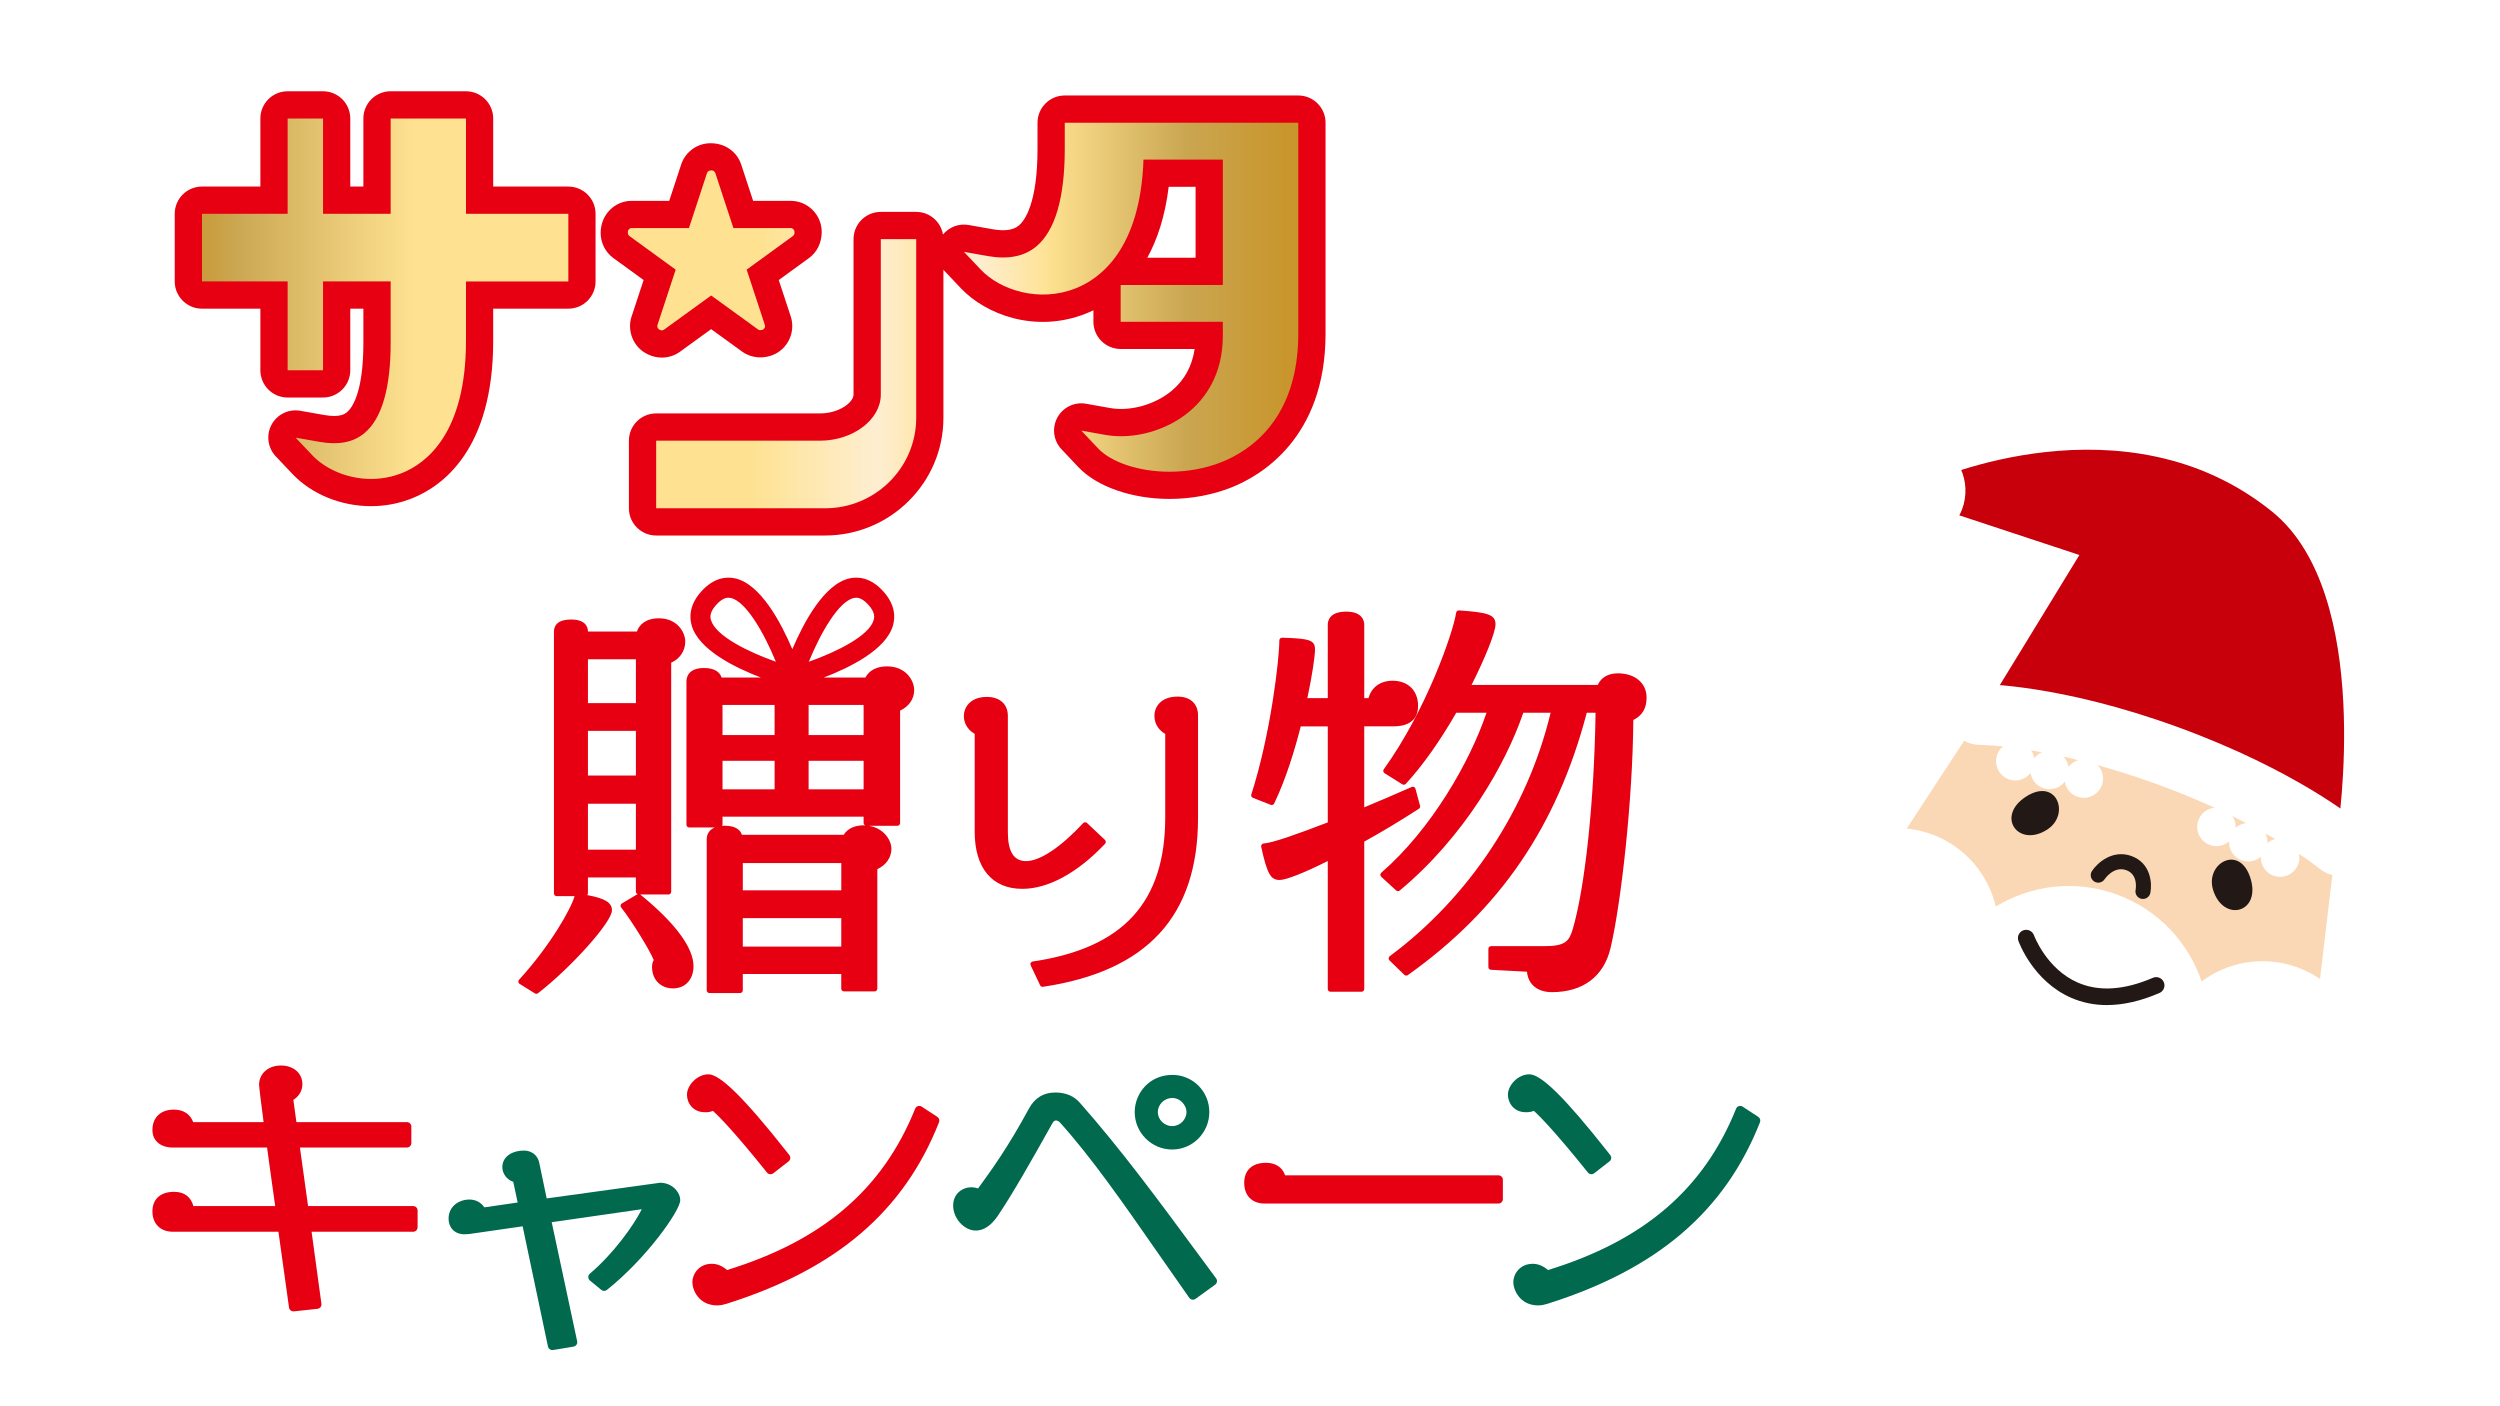 <?xml version="1.0" encoding="UTF-8"?>
<svg id="logo_title" xmlns="http://www.w3.org/2000/svg" xmlns:xlink="http://www.w3.org/1999/xlink" viewBox="0 0 1280 720">
  <defs>
    <style>
      .cls-1 {
        fill: #00694e;
      }

      .cls-1, .cls-2, .cls-3, .cls-4, .cls-5, .cls-6, .cls-7, .cls-8, .cls-9, .cls-10, .cls-11 {
        stroke-width: 0px;
      }

      .cls-2 {
        fill: none;
      }

      .cls-12 {
        filter: url(#drop-shadow-1);
      }

      .cls-13 {
        filter: url(#drop-shadow-2);
      }

      .cls-3 {
        fill: url(#gradient_gold-4);
      }

      .cls-4 {
        fill: #fff;
      }

      .cls-5 {
        fill: #e60012;
      }

      .cls-6 {
        fill: url(#gradient_gold-2);
      }

      .cls-7 {
        fill: url(#gradient_gold);
      }

      .cls-8 {
        fill: #221815;
      }

      .cls-9 {
        fill: #c7000b;
      }

      .cls-10 {
        fill: #fbd8b5;
      }

      .cls-11 {
        fill: url(#gradient_gold-3);
      }
    </style>
    <filter id="drop-shadow-1" filterUnits="userSpaceOnUse">
      <feOffset dx="10" dy="10"/>
      <feGaussianBlur result="blur" stdDeviation="5"/>
      <feFlood flood-color="#000" flood-opacity=".75"/>
      <feComposite in2="blur" operator="in"/>
      <feComposite in="SourceGraphic"/>
    </filter>
    <filter id="drop-shadow-2" filterUnits="userSpaceOnUse">
      <feOffset dx="2" dy="2"/>
      <feGaussianBlur result="blur" stdDeviation="5"/>
      <feFlood flood-color="#000" flood-opacity=".75"/>
      <feComposite in2="blur" operator="in"/>
      <feComposite in="SourceGraphic"/>
    </filter>
    <linearGradient id="gradient_gold" x1="78.74" y1="142.95" x2="591.68" y2="142.95" gradientUnits="userSpaceOnUse">
      <stop offset="0" stop-color="#c8962d"/>
      <stop offset=".04" stop-color="#c99f41"/>
      <stop offset=".06" stop-color="#caa651"/>
      <stop offset=".24" stop-color="#fee291"/>
      <stop offset=".32" stop-color="#fee291"/>
      <stop offset=".5" stop-color="#fee291"/>
      <stop offset=".63" stop-color="#feeed1"/>
      <stop offset=".7" stop-color="#fee294"/>
      <stop offset=".7" stop-color="#fee291"/>
      <stop offset=".84" stop-color="#caa651"/>
      <stop offset=".94" stop-color="#c8962d"/>
      <stop offset="1" stop-color="#c8962d"/>
    </linearGradient>
    <linearGradient id="gradient_gold-2" x1="120.25" y1="181.34" x2="627.12" y2="181.34" xlink:href="#gradient_gold"/>
    <linearGradient id="gradient_gold-3" x1="121.64" y1="118.21" x2="637.39" y2="118.21" xlink:href="#gradient_gold"/>
    <linearGradient id="gradient_gold-4" x1="172.32" y1="142.18" x2="678.18" y2="142.18" xlink:href="#gradient_gold"/>
  </defs>
  <rect class="cls-2" width="1280" height="720"/>
  <g class="cls-12">
    <path class="cls-4" d="m900.56,546.15s-.02-.01-.03-.02l-8.13-5.32c-5.28-3.4-11.73-4.28-17.73-2.39-6.02,1.89-10.83,6.33-13.22,12.23-7.44,18.51-17.95,33.32-32.34,45.21,2.4-3.02,3.97-6.64,4.46-10.65.63-5.54-1.01-11.2-4.41-15.45l-1.49-1.88c-28.19-35.7-40.95-46.59-54.62-46.59-15.87,0-29.79,13.64-29.79,29.2,0,9.4,4.51,17.52,11.5,22.51h-97.76c-5.03-4.1-11.54-6.41-18.82-6.41-4.13,0-7.96.74-11.44,2.02.74-2.96,1.18-6.05,1.18-9.24,0-20.84-16.89-37.79-37.65-37.79-16.12,0-27.83,8.8-33.74,20.23-6.56-7.21-15.82-11.2-26.27-11.2-12.89,0-23.85,6.65-30.03,18.21-3.84,7.13-7.51,13.3-10.89,18.65,1.45-8.16-2.03-16.67-9.14-21.33l-8-5.24c-5.26-3.45-11.72-4.37-17.81-2.49-6.11,1.91-10.97,6.42-13.26,12.24-7.45,18.52-17.97,33.34-32.37,45.23,2.43-3.07,4.04-6.74,4.48-10.61.65-5.56-.98-11.25-4.41-15.52l-1.46-1.84c-28.2-35.73-40.97-46.62-54.65-46.62-15.87,0-29.78,13.64-29.78,29.2,0,14.52,10.66,26.1,24.79,27.58,4.1,4.43,10.56,11.84,20.32,24.02,4.01,5.02,10,7.9,16.43,7.9,1.12,0,2.22-.1,3.32-.28-7.23,3.81-15.1,7.22-23.77,10.23-3.09-1.08-6.32-1.64-9.56-1.64-.56,0-1.09.06-1.64.08,2.59-5.07,4.2-9.83,4.2-13.86,0-15.03-13.29-27.72-29.03-27.72h-.04c-.86,0-1.72.06-2.57.18l-40.7,5.62-.13-.61c-2.4-12.76-13.3-21.67-26.51-21.67-16.09,0-28.42,10.65-29.55,25.11-6.29.37-11.93,2.63-16.5,6.13-.08-.05-.15-.1-.23-.15,4.62-3.86,7.57-9.67,7.57-16.16v-8.44c0-11.6-9.44-21.04-21.04-21.04h-34.75c0-.22,0-.44,0-.67,0-16.15-12.8-28.32-29.78-28.32s-29.93,12.57-29.93,28.62c0,.12,0,.23,0,.37h-6.07c-5.06-4.1-11.56-6.41-18.77-6.41-17.26,0-29.78,12.28-29.78,29.2,0,8.25,3.42,15.45,9.05,20.44-5.67,5.13-9.05,12.56-9.05,21.22,0,16.65,12.55,29.2,29.2,29.2h37.74c1.86,13.38,3.18,22.7,3.19,22.72,1.48,10.29,10.43,18.06,20.83,18.06.38,0,1-.02,1.38-.04.29-.02.59-.04.88-.08l12.23-1.32c5.58-.65,10.59-3.43,14.13-7.89,3.53-4.49,5.1-10.3,4.31-15.86l-2.13-15.58h30.51c4.05,0,7.8-1.2,11.01-3.19,4.31,2.85,9.57,4.49,15.38,4.49,1.07,0,2.15-.07,3.23-.18.65-.03,1.31-.09,1.96-.18l9.75-1.41,9.34,44.33c2.03,9.69,10.69,16.73,20.59,16.73,1.03,0,2.44-.12,3.46-.29l10.5-1.75c5.61-.94,10.67-4.17,13.94-8.94,3.19-4.71,4.35-10.6,3.17-16.22l-.75-3.48c3.31-.6,6.51-2,9.28-4.19,3.93-3.13,8.86-7.57,13.98-12.71,2.72,12.78,14.01,24.72,30.88,24.72,4.24,0,7.8-.92,10.11-1.61.11-.03.22-.07.34-.1,40.9-12.92,71.44-31.74,93.35-57.79,4.23,12.19,15.6,21.2,28.59,21.2,7.15,0,17.55-2.64,26.63-15.54,5.19-7.7,10.86-17.15,17.23-28.25,10.72,13.81,21.82,29.77,34.07,47.37,5.18,7.45,10.51,15.11,16.15,23.09,3.25,4.5,8.06,7.49,13.73,8.46.98.16,2.35.27,3.34.27,4.49,0,8.77-1.4,12.34-4l10.15-7.35c4.47-3.28,7.42-8.1,8.37-13.87.82-5.52-.54-11.03-3.89-15.6l-8.89-12.04c-6.5-8.82-12.72-17.23-18.84-25.4,3.01-.82,5.88-1.98,8.54-3.49-.11,1.06-.3,2.08-.3,3.18,0,17,12.28,29.34,29.2,29.34h118.75c-6.5,5.52-10.18,13.67-10.18,21.49,0,14.75,12.05,30.66,31.53,30.66,4.19,0,7.61-.86,10.13-1.62.13-.04.26-.08.39-.12,61.93-19.57,100.22-52.6,120.51-103.98,3.61-9.21.23-19.84-8.04-25.27Zm-544.42,93.56h0s.04-.02.11-.03c-.03.01-.07.02-.1.03Zm420.31,0v-.02s.04,0,.1-.02c-.04.01-.07.02-.1.04Zm7.93-19.78c-3.09-1.08-6.32-1.64-9.56-1.64-.82,0-1.62.06-2.41.12,3.6-3.78,5.84-8.86,5.84-14.48v-9.9c0-1.8-.3-3.51-.72-5.18,3.06,3.63,6.64,7.96,10.86,13.23,4.02,5.02,10.01,7.9,16.43,7.9,1.11,0,2.22-.1,3.32-.28-7.22,3.81-15.1,7.22-23.76,10.23ZM93.42,164.77h13.16v14.8c0,7.74,2.86,14.81,7.59,20.2-6.1,11.61-4.15,25.83,4.89,35.37l8.6,9.07c12.86,13.57,32.41,21.67,52.32,21.67,9.39,0,18.55-1.76,27.22-5.21,15.64-6.23,51.99-28.04,52.07-95.91h21.73c5.54,0,10.72-1.49,15.2-4.05,1.26,10.7,7.63,20.52,17.65,25.46.3.16.61.31.92.46.19.09.38.15.57.23-11.7,4.33-20.06,15.55-20.06,28.76v34.61c0,16.95,13.74,30.68,30.68,30.68h4.08c-.84,1.1-1.6,2.22-2.32,3.36-.11,0-.22-.02-.34-.02-8.17,0-15.59,2.46-21.41,6.78h-3.71c-4.99-3.77-11.62-6.15-19.81-6.15-20.44,0-31.13,14.38-31.13,28.59v133.96c0,3.85.92,7.48,2.56,10.7-3.69,5.47-8.47,11.8-14.22,18.08-5.07,5.3-7.37,12.5-6.36,19.37.91,7.13,4.94,13.38,11,17.13l7.75,4.81c3.78,2.37,8.13,3.63,12.6,3.63,5.32,0,10.54-1.82,14.57-5.01.24-.18,12-9.42,23.64-21.56,3.95,13.91,16.48,23.82,31.74,23.82,2.49,0,4.88-.27,7.18-.76,3.42,1.91,7.29,3.09,11.47,3.09h15.68c7.86,0,14.84-3.85,19.16-9.76h15.53c4.35,5.43,11.03,8.91,18.51,8.91h15.69c13.07,0,23.71-10.64,23.71-23.71v-51.05c3.5-4.4,5.78-9.59,6.71-15.17,4.11,19.27,16.77,32.66,34.67,36.39-1.93,1.79-3.6,3.91-4.91,6.33-3.44,6.56-3.59,14.47-.42,21.16l4.9,10.33c3.93,8.16,12.32,13.43,21.37,13.43,1.1,0,2.41-.1,3.5-.26,57.67-8.61,83.01-38.07,92.88-69.74,4.4,8.28,11.75,15.27,24.92,15.27.63,0,1.4,0,2.36-.07v33.59c0,13.07,10.64,23.71,23.71,23.71h15.9c7.39,0,13.92-3.47,18.27-8.79,6.22,1.24,12.87.04,18.36-3.86,3.69-2.62,7.28-5.3,10.77-8.02,4.08,5.43,10.44,9.04,17.67,9.4l5.8.31c6.33,6.99,15.72,11.17,26.64,11.17,26.03,0,45.82-15.17,51.68-39.62,5.27-22.14,11.06-70.61,12.13-112.01,4.51-5.91,6.95-13.29,6.95-21.51,0-19.8-15.93-34.73-37.06-34.73-7.47,0-14.26,2.1-19.77,5.94h-21.8c1.27-4.9,1.27-7.4,1.27-8.72,0-26.63-27.64-28.55-39.11-29.35-12.3-1.03-23.53,7.75-25.42,20.07-.27,1.72-1.2,5.08-2.67,9.49h0c0-14.42-10.83-29.01-31.54-29.01-13.08,0-22.24,5.73-27.26,13.57-1.87-.12-3.55-.16-4.92-.2-.3,0-.61-.01-.92,0-6.17.08-11.98,2.48-16.19,6.62-4.62,4.44-7.27,10.67-7.27,17.09,0,2.89-.69,10.61-2.1,20.6-5.68-8.71-15.65-14.16-27.75-14.16-19.44,0-34.09,13.84-34.09,32.19,0,6.64,1.98,12.95,5.54,18.24v22.65l-2.17-2.04c-4.66-4.52-11.12-6.97-17.55-6.67-6.08.26-11.74,2.81-16.24,7.44v-39.63c0-18.25-14.21-32.02-33.05-32.02-6.8,0-12.99,1.72-18.2,4.71-2.05-4.33-5.01-8.35-8.81-11.65.12-.37.23-.75.34-1.12,3.91-13.52.23-27.73-10.11-38.98-2.42-2.63-5.04-4.88-7.79-6.79,23.28-13.28,39.04-38.23,39.04-66.81v-40.42c14.43,7.06,31.3,9.61,47.55,6.78,2.24,3.8,5.27,7.08,8.88,9.6-12.04-1.01-23.73,5.18-29.57,15.99-6.29,11.65-4.4,26.01,4.68,35.64l8.56,9.07c12.77,13.54,34.81,21.62,58.97,21.62,13.1,0,26.21-2.46,37.92-7.11,17.64-7.01,58.65-30.22,58.65-94.23V52.84c0-16.95-13.74-30.68-30.68-30.68h-119.57c-16.95,0-30.68,13.74-30.68,30.68v13.31c0,14.21-1.85,21.5-3.08,24.79-.07-.01-.15-.02-.23-.04l-12.29-2.18c-3.49-.61-6.97-.57-10.34,0-5.29-4.34-12.06-6.95-19.45-6.95h-18.13c-7.67,0-14.66,2.83-20.04,7.48-5.96-7.96-15.44-13.15-26.13-13.15h-7.08l-2.32-7.07c-4.43-13.41-16.89-22.42-31.54-22.42s-26.64,9.05-31.02,22.47l-2.31,7.03h-7.08c-3.72,0-7.29.66-10.63,1.82-5.56-5.63-13.28-9.12-21.82-9.12h-21.73v-18.1c0-16.95-13.74-30.68-30.68-30.68h-38.57c-6.42,0-12.38,1.97-17.3,5.34-4.93-3.37-10.88-5.34-17.3-5.34h-18.13c-16.95,0-30.68,13.74-30.68,30.68v18.1h-13.16c-16.95,0-30.68,13.74-30.68,30.68v34.62c0,16.95,13.74,30.68,30.68,30.68Zm316.86,3.36v16.8c-.15,0-.31.01-.47.01h-13.43c6.56-3.92,11.37-9.91,13.9-16.81Zm-56.16,11.06l6.41,4.65c.58.41,1.21.73,1.82,1.1h-16.51c.73-.44,1.48-.82,2.18-1.33l6.1-4.42Z"/>
    <path class="cls-5" d="m201.54,607.5c1.25,0,2.27,1.02,2.27,2.27v8.6c0,1.26-1.02,2.28-2.27,2.28h-52.01l5.04,36.89c.09.61-.08,1.23-.46,1.71-.38.48-.93.79-1.54.86l-12.09,1.31c-.09,0-.17.01-.25.01-1.12,0-2.09-.82-2.25-1.95,0,0-2.47-17.43-5.42-38.83h-54.09c-6.33,0-10.43-4.1-10.43-10.43s4.22-10,11.01-10c5.26,0,8.61,2.45,9.98,7.28h41.86c-1.06-7.27-2.06-14.64-3.01-21.61l-1.14-8.35h-48.27c-6.33,0-10.43-3.53-10.43-8.98,0-6.44,4.22-10.44,11.01-10.44,4.84,0,8.35,2.31,9.87,6.41h36.04c-1.19-9.03-2.31-18.12-2.31-19.14,0-5.71,4.7-9.85,11.16-9.85s11.01,3.93,11.01,9.56c0,3.28-1.62,6.09-4.62,8.05l1.56,11.38h56.58c1.25,0,2.27,1.02,2.27,2.27v8.45c0,1.26-1.02,2.28-2.27,2.28h-54.78l4.17,29.97h53.81"/>
    <path class="cls-1" d="m328.02,595.57c6.01,0,10.26,4.73,10.26,8.96,0,5.29-17.38,29.89-37.56,45.92-.85.67-2.04.66-2.86-.03l-5.83-4.8c-.52-.43-.82-1.07-.83-1.74,0-.68.29-1.32.8-1.75,12.09-10.27,22.33-24.53,26.6-33.01l-46.13,6.64,13.04,60.98c.13.61,0,1.24-.34,1.75-.35.51-.9.86-1.51.97l-10.49,1.75c-.13.02-.25.03-.38.03-1.06,0-2-.74-2.23-1.81l-12.97-61.56-27.16,3.92c-.61.02-.9.05-1.19.09-.44.04-.88.08-1.32.08-5.7,0-8.25-3.99-8.25-7.95,0-6.47,5.39-9.85,10.72-9.85,3.19,0,5.99,1.53,7.57,4.01l17.08-2.48-2.25-10.6c-3.5-1.13-5.6-4.49-5.6-7.45,0-5.87,5.64-8.54,10.87-8.54s7.51,3.43,8.06,6.37l3.78,18.12,58.06-8.02h.04"/>
    <path class="cls-5" d="m350.85,559.46c-5.93,0-9.12-4.62-9.12-8.98,0-4.69,5.08-10.43,11.01-10.43s18.37,12.17,39.92,39.48l1.48,1.87c.38.48.55,1.08.48,1.69-.07.6-.39,1.15-.86,1.53l-7.87,6.12c-.41.32-.9.48-1.39.48-.67,0-1.33-.29-1.78-.85-16.41-20.48-24.34-28.56-27.67-31.6-1.11.45-2.36.7-3.61.7h-.58Zm111.08-2.87c-.57-.38-1.28-.47-1.93-.27-.65.2-1.18.69-1.43,1.32-16.56,41.2-47.19,67.48-96.32,82.62-2.34-2.07-5.06-3.2-7.76-3.2-6.9,0-10,5.5-10,9.42s3.22,11.89,12.76,11.89c1.75,0,3.38-.42,4.73-.83.01,0,.02,0,.03-.01,56.18-17.73,90.75-47.27,108.78-92.95.39-1,.03-2.15-.87-2.74l-8.01-5.24Z"/>
    <path class="cls-1" d="m590.14,578.55c10.5,0,19.03-8.6,19.03-19.18s-8.47-19.02-18.88-19.02c-12.1,0-19.32,9.67-19.32,19.02,0,10.57,8.6,19.18,19.17,19.18m.15-26.37c4.12,0,7.19,3.8,7.19,7.19,0,3.9-3.36,7.2-7.34,7.2s-7.34-3.29-7.34-7.2c0-3.46,2.86-7.19,7.49-7.19m22.37,92.36c.36.49.51,1.1.42,1.7-.1.6-.42,1.14-.92,1.5l-10.05,7.28c-.39.28-.85.43-1.33.43-.12,0-.25-.01-.38-.03-.6-.1-1.13-.43-1.49-.93-5.49-7.77-10.79-15.39-15.95-22.81-18.3-26.3-34.09-49.01-50.3-67.01-.6-.58-1.36-.99-1.95-.99-.3,0-1.08,0-1.8,1.29-11.23,20.04-20.43,36.28-28.22,47.81-3.4,4.83-7.12,7.27-11.07,7.27-5.96,0-11.6-6.2-11.6-12.76,0-6.18,4.74-9.42,9.42-9.42,1.07,0,2.2.21,3.33.61,6.26-8.54,15.46-21.24,25.99-40.78,2.97-5.53,7.51-8.34,13.51-8.34,5.44,0,9.75,1.84,12.81,5.47,20.96,23.8,39.36,48.75,60.68,77.66l8.89,12.04Z"/>
    <path class="cls-5" d="m757.2,591.77c1.25,0,2.27,1.02,2.27,2.27v9.9c0,1.25-1.02,2.27-2.27,2.27h-119.73c-6.43,0-10.43-4.05-10.43-10.57s4.07-10.28,11.16-10.28c4.92,0,8.39,2.31,9.78,6.41h109.22"/>
    <path class="cls-1" d="m890.25,561.84c.9.59,1.27,1.74.87,2.74-18.04,45.69-52.61,75.23-108.79,92.95-.01,0-.02,0-.03.01-1.36.41-2.98.83-4.73.83-9.55,0-12.76-8.17-12.76-11.89,0-3.91,3.1-9.41,10-9.41,2.7,0,5.42,1.13,7.75,3.2,49.14-15.13,79.76-41.41,96.32-82.62.26-.63.78-1.12,1.43-1.32.65-.2,1.35-.11,1.93.27l8.01,5.24m-118.51-2.38c1.25,0,2.5-.25,3.61-.7,3.34,3.05,11.27,11.13,27.68,31.6.45.56,1.11.85,1.77.85.49,0,.98-.16,1.4-.48l7.87-6.12c.48-.38.78-.93.86-1.53.07-.6-.1-1.21-.48-1.68l-1.5-1.9c-21.55-27.29-33.85-39.45-39.89-39.45s-11.01,5.74-11.01,10.43c0,4.35,3.2,8.98,9.12,8.98h.58Z"/>
    <path class="cls-5" d="m444.17,331.17c-5.21,0-9.19,2.07-11.07,5.72h-21.32c13.58-5.2,31.85-14.28,35.41-26.6,1.22-4.21,1.32-10.69-5.1-17.68-6.46-7.03-12.86-7.42-17.09-6.49-13,2.83-23.5,22.56-29.33,36.26-5.82-13.69-16.32-33.43-29.33-36.26-4.24-.92-10.63-.53-17.09,6.49-6.42,6.99-6.32,13.47-5.1,17.68,3.57,12.31,21.83,21.4,35.41,26.6h-20.1c-.62-1.94-2.62-4.87-8.97-4.87-8.15,0-9.03,4.83-9.03,6.91v73.34c0,.77.63,1.39,1.4,1.39h13.08c-3.58,1.49-4.1,4.5-4.1,6.02v77.37c0,.77.63,1.39,1.4,1.39h15.68c.77,0,1.39-.62,1.39-1.39v-8.36h50.41v7.51c0,.77.63,1.39,1.4,1.39h15.68c.77,0,1.39-.62,1.39-1.39v-61.19c4.53-2.12,7.21-5.97,7.21-10.45s-4.01-10.59-11.53-11.75h14.59c.77,0,1.39-.63,1.39-1.39v-57.59c4.53-2.12,7.21-5.97,7.21-10.45,0-5.07-4.31-12.2-13.9-12.2m-40.15,19.74h28.16v15.44h-28.16v-15.44Zm28.16,43.21h-28.16v-14.59h28.16v14.59Zm-45.57,0h-26.67v-14.59h26.67v14.59Zm-26.68-43.21h26.67v15.44h-26.67v-15.44Zm67.25-54.76c.35-.07.75-.13,1.19-.13,1.49,0,3.52.66,6.17,3.54,3.46,3.77,3.26,6.3,2.8,7.88-2.34,8.12-18.97,16.33-33.23,21.37,6.04-14.77,15.31-30.97,23.07-32.65m-73.17,11.28c-.46-1.58-.66-4.11,2.8-7.88,2.65-2.88,4.69-3.54,6.17-3.54.45,0,.84.06,1.19.13,7.76,1.68,17.04,17.88,23.08,32.65-14.26-5.03-30.89-13.25-33.23-21.37m66.72,167.23h-50.42v-14.59h50.42v14.59Zm-50.41-42.78h50.42v13.96h-50.42v-13.96Zm61.98-19.33c-4.79,0-8.26,1.64-10.33,4.87h-52.12c-.62-1.97-2.61-4.66-8.77-4.66-.53,0-.93.07-1.4.1.11-.19.25-.38.25-.62v-4.11h72.24v3.27c0,.62.45,1.05,1.01,1.23-.31-.02-.57-.09-.88-.09m-114.43,35.5s-.12-.04-.17-.07h14.56c.77,0,1.39-.62,1.39-1.39v-117.31c4.35-1.86,7.2-6.04,7.2-10.71,0-4.98-4.18-12-13.48-12-6.73,0-10.15,3.32-11.26,6.78h-25.07c-.04-2.35-1.25-6.15-8.6-6.15s-8.82,3.41-8.82,6.27v133.96c0,.77.63,1.39,1.39,1.39h9.17c-1.61,6.08-12.26,25.17-28.42,42.81-.28.3-.41.72-.35,1.13.05.41.29.77.64.99l7.84,4.87c.23.14.48.21.73.21.3,0,.61-.1.86-.3,17.33-13.5,37.84-36.5,37.84-42.43,0-3.92-3.44-6.13-12.66-7.81.2-.25.36-.54.36-.88v-8.15h24.55v7.29c0,.64.47,1.09,1.06,1.25-.13.03-.26.02-.38.09l-7.84,4.67c-.34.2-.58.55-.66.94-.07.4.03.8.28,1.12,5.43,6.9,14.37,21.36,16.68,26.9-.75,1.22-.87,2.72-.87,3.61,0,6.43,4.41,10.93,10.72,10.93s10.51-4.56,10.51-11.36c0-9.51-9.41-22.19-27.22-36.69m-2.27-22.99h-24.55v-23.5h24.55v23.5Zm-24.55-60.8h24.55v22.86h-24.55v-22.86Zm0-36.67h24.55v22.44h-24.55v-22.44Zm265.15,93.45c.01.37-.12.73-.38,1-14.06,14.9-29.11,23.09-42.36,23.09-15.5,0-24.4-10.65-24.4-29.24v-50.14c-2.82-1.49-5.54-4.75-5.54-9.01,0-4.92,3.64-9.88,11.78-9.88,6.62,0,10.74,3.72,10.74,9.7v59.5c0,10.01,3.05,14.87,9.32,14.87,7.1,0,17.76-7.09,29.25-19.45.26-.27.61-.43.98-.44.2-.02.73.12,1,.38l9.17,8.65c.27.25.42.6.43.97m36.66-74.35c6.61,0,10.56,3.62,10.56,9.7v52.41c0,50.22-25.96,78.51-79.37,86.48-.07.01-.14.02-.21.02-.53,0-1.02-.31-1.26-.79l-4.84-10.21c-.19-.4-.18-.86.03-1.25.21-.39.59-.66,1.03-.72,46.27-6.82,67.83-30.29,67.83-73.86v-42.7c-2.88-1.52-5.54-4.78-5.54-9.19,0-4.91,3.64-9.87,11.78-9.87m225.46-11.93c8.82,0,14.75,4.99,14.75,12.41,0,5.5-2.16,9.17-6.79,11.49-.28,41.18-6.36,94.48-11.69,116.86-3.47,14.49-14.12,22.48-29.97,22.48-7.43,0-12.21-3.97-12.78-10.46l-18.45-.99c-.74-.04-1.32-.65-1.32-1.39v-9.32c0-.77.63-1.39,1.39-1.39h27.35c10.63,0,12.54-2.54,14.35-8.35,6.4-21.41,11.12-65.95,11.79-111.16h-4.5c-15.27,58.06-44.4,100.77-91.63,134.34-.54.39-1.3.33-1.78-.14l-7.63-7.42c-.29-.29-.44-.69-.41-1.09s.23-.79.56-1.03c40.69-30.17,70.64-75.53,82.37-124.66h-13.98c-8.91,26.12-30.09,63.45-63.27,91.03-.54.45-1.32.43-1.84-.05l-7.63-6.99c-.29-.27-.46-.65-.45-1.05,0-.4.18-.78.48-1.03,25.72-22.31,45.39-56.83,53.88-81.91h-15.49c-8.55,14.82-17.24,27.07-25.85,36.43-.46.49-1.2.58-1.76.24l-9.12-5.72c-.33-.21-.56-.54-.63-.92-.07-.38.01-.77.24-1.08,21.85-30.29,35.54-70.12,37.06-80.15.11-.72.76-1.24,1.47-1.19,14.47,1.01,18.68,2.06,18.68,7.12,0,3.97-5.09,16.82-12.26,31.04h64.61c1.74-3.84,5.35-5.94,10.27-5.94m-101.25,67.8c.16.58-.08,1.21-.59,1.53-9.88,6.38-19.29,12.04-27.98,16.82v75.48c0,.77-.63,1.39-1.39,1.39h-15.9c-.77,0-1.39-.62-1.39-1.39v-65.55c-11.74,5.94-21.31,9.72-24.67,9.72-4.61,0-6.37-3.17-9.42-16.99-.09-.39,0-.8.24-1.13.24-.33.61-.53,1.01-.56,4.9-.39,16.65-4.59,32.84-10.8v-49.16h-13.84c-2.81,11.09-7.39,26.59-13.6,39.48-.32.66-1.08.97-1.77.69l-9.12-3.6c-.69-.27-1.04-1.02-.81-1.73,9.93-30.86,14.34-69.41,14.34-78.85,0-.38.16-.74.42-1,.26-.26.6-.39,1.01-.4,14.31.41,16.83,1.31,16.83,6.06,0,3.27-1.34,12.76-3.91,24.89h10.45v-37.61c0-2.01.92-6.69,9.45-6.69s9.23,5.12,9.23,6.69v37.61h2.16c1.54-5.6,6.07-8.91,12.34-8.91,7.93,0,13.05,5.04,13.05,12.84,0,4.79-2.19,10.51-12.63,10.51h-14.93v41.46c7.41-3.06,15.58-6.56,24.33-10.43.38-.16.8-.16,1.16.02.36.18.64.5.74.9l2.33,8.69M280.99,85.52h-38.47v-34.84c0-7.7-6.24-13.95-13.95-13.95h-38.57c-7.7,0-13.95,6.24-13.95,13.95v34.84h-6.71v-34.84c0-7.7-6.24-13.95-13.95-13.95h-18.13c-7.7,0-13.95,6.24-13.95,13.95v34.84h-29.9c-7.7,0-13.95,6.24-13.95,13.95v34.62c0,7.7,6.24,13.95,13.95,13.95h29.9v31.54c0,7.7,6.24,13.95,13.95,13.95h18.13c7.7,0,13.95-6.24,13.95-13.95v-31.54h6.71v17.53c0,25.66-5.85,33.33-8.37,35.45-.95.8-3.49,2.91-11.61,1.48l-12.31-2.18c-5.93-1.06-11.86,1.82-14.72,7.12s-1.98,11.84,2.15,16.21l8.6,9.07c9.76,10.29,24.77,16.44,40.17,16.44,7.26,0,14.33-1.36,21.03-4.02,15.51-6.18,41.52-24.86,41.52-80.56v-16.54h38.47c7.7,0,13.95-6.24,13.95-13.95v-34.62c0-7.7-6.24-13.95-13.95-13.95Zm373.73-46.63h-119.57c-7.7,0-13.94,6.24-13.94,13.95v13.31c0,28.25-6.69,36.92-9.56,39.32-2.79,2.35-7.3,2.98-13.4,1.91l-12.29-2.18c-4.99-.89-10,1.05-13.16,4.87-1.13-6.57-6.81-11.58-13.71-11.58h-18.13c-7.7,0-13.95,6.24-13.95,13.95v79.61c0,3.88-7.23,9.62-17.21,9.62h-83.85c-7.7,0-13.95,6.24-13.95,13.95v34.61c0,7.7,6.24,13.95,13.95,13.95h86.49c33.41,0,60.59-27.03,60.59-60.26v-75.85c.13.15.23.31.36.45l8.58,9.07c12.67,13.39,38.05,23.18,63.84,13.03,1.27-.5,2.62-1.08,4.02-1.76v5.87c0,7.7,6.24,13.95,13.94,13.95h37.89c-1.29,8.76-5.21,15.92-11.68,21.34-8.54,7.16-21.24,10.73-31.63,8.89l-12.28-2.19c-5.91-1.07-11.86,1.81-14.71,7.1-2.86,5.29-2.01,11.83,2.13,16.2l8.56,9.07c9.52,10.09,27.45,16.36,46.79,16.36,11.01,0,21.98-2.05,31.74-5.92,14.46-5.75,48.1-24.92,48.1-78.68V52.84c0-7.7-6.24-13.95-13.94-13.95Zm-77.3,83.06c5.05-9.2,9.09-21.05,10.95-36.31h13.77v36.31h-24.72Zm-264.05,30.05c-2.47,7.49.99,15.77,7.82,19.14.14.07.63.32.77.39,2.14,1.02,4.52,1.56,6.89,1.56,3.36,0,6.57-1.03,9.34-3.03l15.92-11.54,16.07,11.65c4.73,3.34,11.26,3.76,16.73,1.04,6.98-3.52,10.39-11.78,7.95-19.19l-6.14-18.64,15.42-11.21c4.12-2.98,6.58-7.81,6.58-13.42,0-8.78-7.14-15.92-15.92-15.92h-19.2l-6.1-18.57c-2.16-6.54-8.23-10.93-15.64-10.93-6.9,0-12.98,4.41-15.12,10.95l-6.09,18.55h-19.2c-8.78,0-15.92,7.14-15.92,16.45,0,5.1,2.47,9.93,6.56,12.88l15.44,11.22-6.14,18.63Z"/>
    <path class="cls-7" d="m190.01,50.68v48.79h-34.61v-48.79h-18.13v48.79h-43.85v34.62h43.85v45.49h18.13v-45.49h34.61v31.48c0,23.18-4.49,38.69-13.36,46.13-5.7,4.79-13.23,6.26-23.01,4.54l-12.31-2.18,8.6,9.07c6.56,6.93,17.78,12.1,30.04,12.1,5.19,0,10.57-.93,15.87-3.04,12.23-4.87,32.74-20.13,32.74-67.6v-30.49h52.41v-34.62h-52.41v-48.79h-38.57Z"/>
    <path class="cls-6" d="m440.97,112.45v79.61c0,12.78-14.26,23.57-31.16,23.57h-83.85v34.61h86.49c25.72,0,46.65-20.77,46.65-46.31v-91.48h-18.12Z"/>
    <path class="cls-11" d="m353.86,77.27c-.86,0-1.61.55-1.88,1.36l-9.24,28.14h-29.3c-1.09,0-1.97.88-1.97,1.97v.53c0,.63.3,1.23.81,1.59l23.67,17.21-9.32,28.31c-.31.93.11,1.94.99,2.38l.36.18c.27.14.58.21.88.21.4,0,.81-.13,1.15-.38l24.11-17.48,24.11,17.48c.59.43,1.73.32,2.4-.02.87-.44,1.29-1.45.98-2.38l-9.32-28.31,23.67-17.21c.51-.36.81-.96.81-1.59v-.53c0-1.09-.88-1.97-1.97-1.97h-29.3l-9.24-28.14c-.27-.81-1.02-1.36-1.87-1.36h-.53Z"/>
    <path class="cls-3" d="m535.16,52.84v13.31c0,25.09-4.9,41.92-14.55,50.01-6.11,5.12-14.45,6.78-24.79,4.96l-12.29-2.18,8.58,9.07c9.85,10.41,29.72,17.06,48.6,9.64,12.46-4.9,33.2-19.96,34.76-65.95h40.62v64.21h-52.31v18.84h52.31v7.19c0,20.19-9.33,32.24-17.15,38.79-11.71,9.81-28.59,14.5-43.04,11.93l-12.28-2.19,8.56,9.08c6.71,7.12,20.91,11.98,36.65,11.98,8.73,0,17.94-1.5,26.59-4.93,14.67-5.83,39.3-22.12,39.3-65.72V52.84h-119.57Z"/>
  </g>
  <g class="cls-13">
    <g>
      <path class="cls-4" d="m1024.38,429.77c-8.58,23.59-34.67,35.76-58.26,27.17-23.59-8.58-35.75-34.67-27.16-58.25,8.58-23.59,34.67-35.75,58.26-27.17,23.59,8.58,35.75,34.67,27.16,58.26"/>
      <path class="cls-4" d="m1142.56,472.78c-8.58,23.59,3.58,49.68,27.16,58.26,23.59,8.58,49.68-3.58,58.26-27.17,8.58-23.59-3.58-49.67-27.16-58.25-23.59-8.58-49.68,3.58-58.26,27.16"/>
      <polygon class="cls-10" points="1182.56 526.81 959.01 445.45 1016.07 358.3 1194.87 423.38 1182.56 526.81"/>
      <path class="cls-4" d="m1205.42,560.16c9.86-27.08-4.11-57.02-31.19-66.88-17.13-6.23-35.4-2.91-49.01,7.21-6.76-19.94-22.14-36.76-43.46-44.52-21.32-7.76-43.91-4.76-61.9,6.17-3.93-16.5-15.78-30.78-32.91-37.02-27.08-9.86-57.03,4.11-66.88,31.19-8.26,22.71.27,47.4,19.2,60.6-7.83,5.87-14.13,13.98-17.73,23.87-9.86,27.08,4.1,57.02,31.19,66.88,6.18,2.25,12.51,3.2,18.72,3.09-2.76,23.48,10.76,46.63,33.94,55.07,23.19,8.44,48.42-.62,61.4-20.38,4.69,4.07,10.15,7.42,16.33,9.67,27.08,9.86,57.03-4.11,66.88-31.19,3.6-9.89,3.99-20.15,1.76-29.69,22.99,2.06,45.39-11.36,53.66-34.08"/>
      <path class="cls-9" d="m1194.87,423.38s18.89-120.99-33.49-163.37c-75.38-61-175.44-15.38-175.44-15.38l-3,11.21,79.71,26.32c-21.26,34.87-46.58,76.14-46.58,76.14l178.81,65.08Z"/>
      <path class="cls-4" d="m1003.39,256.26c-3.88,14.47-18.75,23.06-33.22,19.18-14.47-3.88-23.06-18.75-19.18-33.22,3.88-14.47,18.75-23.06,33.22-19.18,14.47,3.88,23.06,18.75,19.18,33.22"/>
      <path class="cls-4" d="m1195.67,446.41c-3.52,0-7.06-1.19-9.98-3.63-.25-.2-28.51-23.32-83.38-43.3-54.7-19.91-90.33-20.12-90.76-20.12h-.02c-8.57,0-15.54-6.92-15.58-15.49-.04-8.57,6.85-15.56,15.42-15.62,1.6-.02,41.09-.02,101.58,21.99,60.47,22.01,91.42,47.6,92.71,48.68,6.59,5.51,7.45,15.32,1.94,21.91-3.07,3.67-7.49,5.57-11.93,5.57Z"/>
      <path class="cls-8" d="m1131.1,453.64c-4.22-13.65,13.64-23.77,19.16-5.93,5.52,17.85-13.97,22.72-19.16,5.93"/>
      <path class="cls-8" d="m1046.18,422.74c12.01-7.74,4.83-26.98-10.87-16.86-15.7,10.12-3.91,26.39,10.87,16.86"/>
      <path class="cls-8" d="m1076.77,512.6c-6.48,0-12.59-1.24-18.3-3.72-19.5-8.48-26.75-28.32-27.05-29.16-.79-2.2.36-4.62,2.56-5.41,2.2-.78,4.62.36,5.42,2.55.06.17,6.42,17.31,22.53,24.27,10.8,4.67,23.71,3.83,38.36-2.5,2.13-.92,4.64.06,5.57,2.21.93,2.15-.06,4.64-2.21,5.57-9.53,4.12-18.52,6.18-26.88,6.18Z"/>
      <path class="cls-8" d="m1095.21,458.27c-.25,0-.51-.02-.76-.07-2.09-.42-3.45-2.45-3.03-4.53.15-.79,1.3-7.93-4.73-10.13-6.41-2.34-10.98,4.39-11.17,4.68-1.18,1.75-3.57,2.24-5.34,1.07-1.76-1.17-2.26-3.55-1.1-5.32,2.76-4.2,10.57-11.19,20.24-7.68,9.9,3.6,10.65,13.93,9.66,18.88-.37,1.83-1.97,3.1-3.78,3.1Z"/>
      <path class="cls-4" d="m1039.37,390.16c-1.34,5.27-6.7,8.46-11.97,7.12s-8.46-6.7-7.12-11.97,6.7-8.46,11.97-7.12,8.46,6.7,7.12,11.97"/>
      <path class="cls-4" d="m1056.91,394.62c-1.34,5.27-6.7,8.46-11.97,7.12s-8.46-6.7-7.12-11.97,6.7-8.46,11.97-7.12c5.27,1.34,8.46,6.7,7.12,11.97"/>
      <path class="cls-4" d="m1074.45,399.07c-1.34,5.27-6.7,8.46-11.97,7.12-5.27-1.34-8.46-6.7-7.12-11.97,1.34-5.27,6.7-8.46,11.97-7.12,5.27,1.34,8.46,6.7,7.12,11.97"/>
      <path class="cls-4" d="m1156.55,432.81c-2.36,4.9-.31,10.79,4.6,13.15,4.9,2.36,10.79.3,13.15-4.6,2.36-4.9.31-10.79-4.59-13.15-4.9-2.36-10.79-.31-13.15,4.6"/>
      <path class="cls-4" d="m1140.25,424.95c-2.36,4.9-.31,10.79,4.6,13.15,4.9,2.36,10.79.3,13.15-4.6,2.36-4.9.31-10.79-4.59-13.15-4.9-2.36-10.79-.31-13.15,4.6"/>
      <path class="cls-4" d="m1123.94,417.09c-2.36,4.9-.31,10.79,4.6,13.15,4.9,2.36,10.79.31,13.15-4.6,2.36-4.9.31-10.79-4.59-13.15-4.9-2.36-10.79-.31-13.15,4.6"/>
    </g>
    <path class="cls-4" d="m773,90.29c6.83-.27,11.8,1.25,15.17,4.52,4.19,4.05,6.05,10.78,6.05,21.81,0,31.04-10.76,48.83-29.52,48.83-8.71,0-17.09-4.44-23.58-12.49-.62-.77-.52-1.89.22-2.54l7.26-6.4c.41-.36.97-.52,1.5-.44.54.08,1.02.4,1.3.87,3.51,5.81,8.69,9.57,13.18,9.57,9.34,0,15.37-14.68,15.37-37.4,0-7.46-.99-11.9-3.13-13.98-1.24-1.2-3.05-1.75-5.42-1.65l-17.73.68c-6.89,32.55-23.32,57.1-36.54,69.32-.35.33-.81.49-1.25.49s-.92-.17-1.28-.51l-6.03-5.79c-.36-.34-.56-.81-.57-1.31,0-.49.18-.97.53-1.32,7.38-7.44,24.94-28,31.53-60.36l-22.89.9c-2.73.11-4.84-.51-6.33-1.93-1.38-1.31-2.11-3.24-2.11-5.58,0-6.26,5.02-8.49,9.72-8.49,3.67,0,6.57,1.76,8.29,5l15.06-.52c.54-4.25.84-8.7.87-13.27-2.4-1.61-3.81-4.23-3.81-7.2,0-3.17,2.49-7.88,9.35-7.88,5.32,0,8.61,4.41,8.61,8.49,0,6.18-.44,12.64-1.31,19.23l17.48-.65m42.27-7.87c0-.94.05-1.83.12-2.67,2.52-1.08,4.18-3.6,4.18-6.56,0-3.31-2.13-8.24-8-8.24-10.09,0-10.09,10.46-10.09,13.9,0,8.19,1.89,21.67,8.12,66.34l.14.95c.12.92.91,1.59,1.82,1.59.08,0,.16,0,.24-.02l9.72-1.23c.49-.06.93-.32,1.23-.71s.43-.88.36-1.37c-1.42-10.41-2.62-19.02-3.62-26.2-2.99-21.53-4.23-30.45-4.23-35.79m123.35,39.07l-27.26-1.37c-36.96-1.84-53.7-2.67-60.07-3.67-.82-3-3.38-5.79-7.73-5.79-4.93,0-8.37,2.98-8.37,7.26,0,6.98,6.76,8.85,12.66,9.7,5.02.7,17.04,1.23,38.85,2.19,13.34.6,30.21,1.34,51.11,2.38h.09c.95,0,1.75-.72,1.83-1.68l.62-7.01c.04-.5-.11-1-.45-1.37-.33-.38-.8-.61-1.3-.63m-37.61,30.51c-16.94,0-31.67,6.57-42.09,12.35l3.96-24.53c0-4.25-3.35-6.89-8.73-6.89-6.46,0-9.35,4.2-9.35,8.36,0,2.56,1.27,4.92,3.27,6.29l-4.38,27.91c0,3.62,3.78,4.73,10.75,5.52.5.06.96-.07,1.34-.38,11.38-8.87,29.56-17.82,44.5-17.82,13.09,0,20.3,5.46,20.3,15.38,0,11.98-18.3,25.49-58.49,26.82-.56.02-1.07.28-1.41.72-.33.44-.46,1-.33,1.54l1.72,7.38c.2.84.94,1.43,1.8,1.43h.08c44.78-1.8,71.52-16.01,71.52-38.01,0-16.33-12.88-26.08-34.44-26.08m106.16-82.36c-32.71,0-56.46,23.64-56.46,56.21,0,19.81,10.82,34.19,25.71,34.19,17.87,0,29.12-15.15,30.87-41.57l1.6-24.74c.13-2.3-.5-4.28-1.86-5.71-1.48-1.57-3.68-2.4-6.38-2.4-6.54,0-8.99,4.83-8.99,7.87,0,2.77,1.47,5.45,3.62,6.86l-1.15,17.24c-1.6,23.2-11.47,31.62-17.72,31.62-7.13,0-12.3-10.04-12.3-23.86,0-21.77,14.79-44.9,42.19-44.9s36.4,21.73,36.4,35.43c0,27.32-17.61,40.94-34.1,44.57-.52.12-.98.46-1.22.93-.26.48-.29,1.03-.1,1.54l2.47,6.39c.27.72.97,1.19,1.72,1.19.1,0,.2-.01.31-.03,21.77-3.69,45.2-22.43,45.2-54.83,0-22.3-17.46-46-49.81-46"/>
  </g>
</svg>